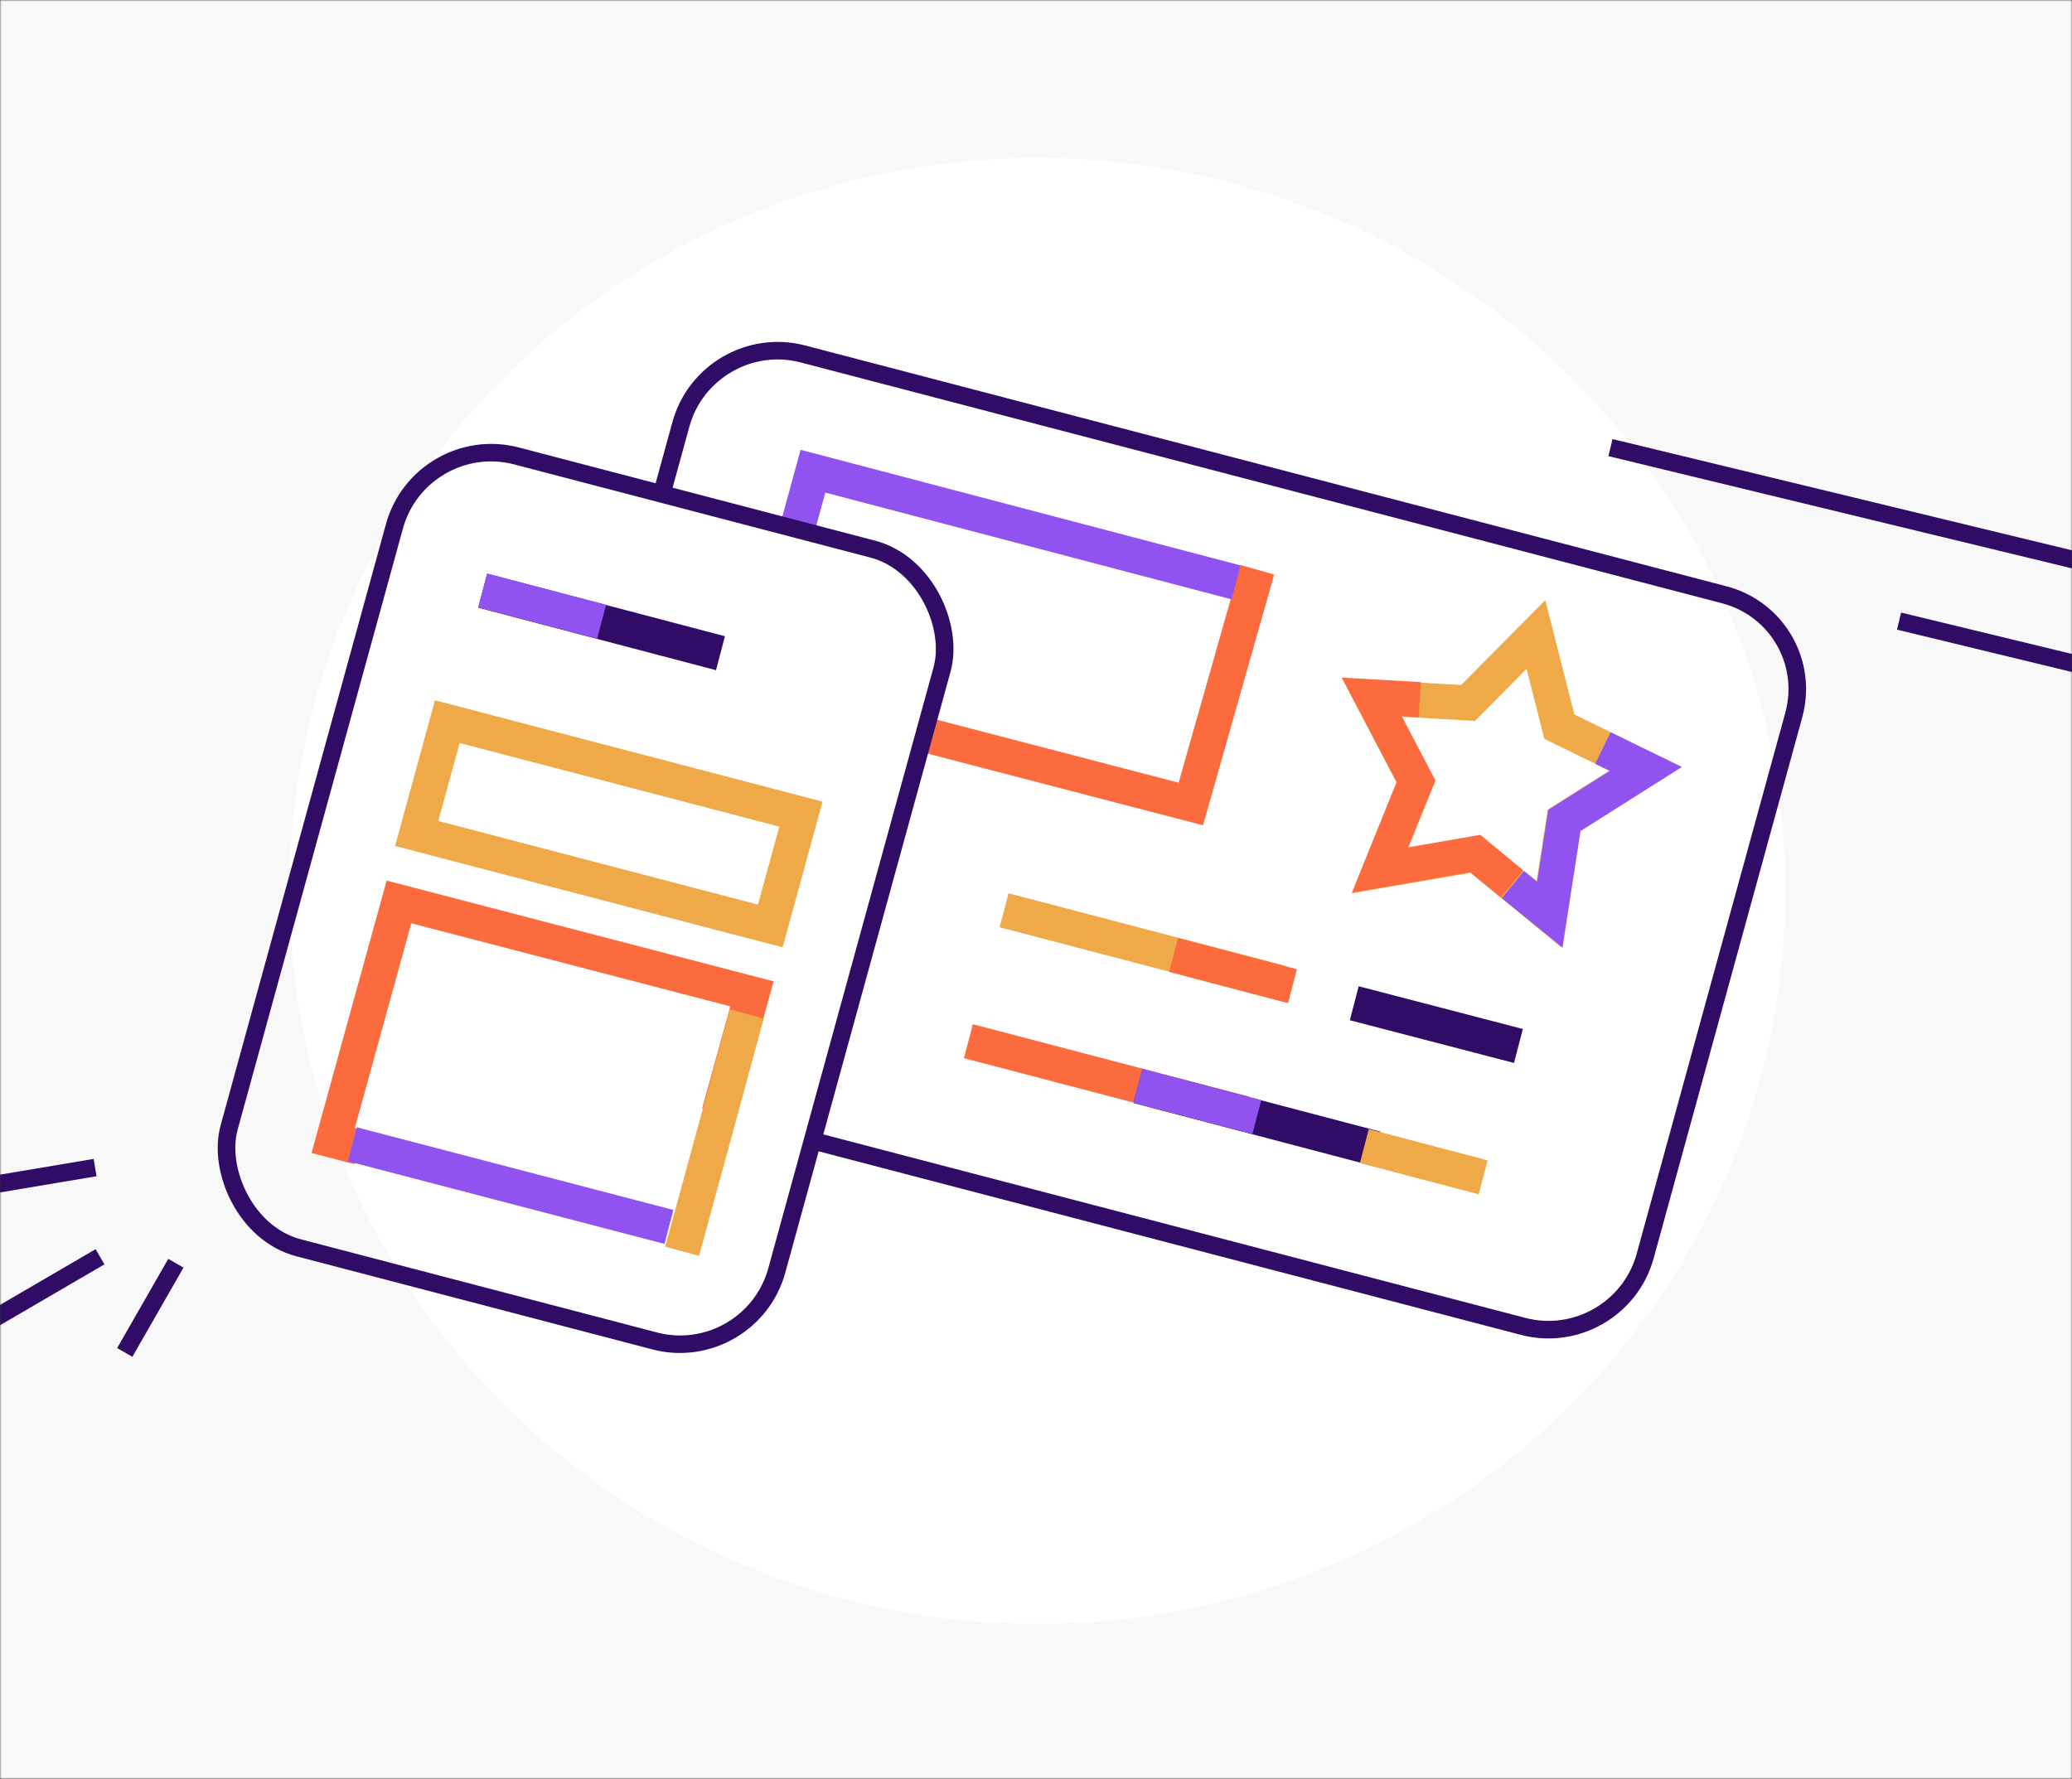 <svg width="708" height="608" viewBox="0 0 708 608" fill="none" xmlns="http://www.w3.org/2000/svg">
<rect x="0" y="0" width="708" height="608" fill="#333333" stroke="none"/>
<mask id="mask0_1703_15648" style="mask-type:alpha" maskUnits="userSpaceOnUse" x="0" y="0" width="708" height="608">
<rect width="708" height="608" fill="white"/>
</mask>
<g mask="url(#mask0_1703_15648)">
<rect width="708" height="608" fill="#F8F8F8"/>
<ellipse cx="354.5" cy="304.5" rx="255.5" ry="250.5" fill="white"/>
<path d="M429.621 194.733L406.908 274.791L316.299 251.198" stroke="#FC6B3D" stroke-width="12"/>
<path d="M422.395 199.057L277.789 161.048L272.391 180.737" stroke="#9053EF" stroke-width="12"/>
<path d="M524.816 216.856L532.836 248.374L562.245 262.711L534.353 280.322L529.363 312.583L504.105 291.948L471.611 297.549L483.893 267.187L468.802 238.387L501.65 240.256L524.816 216.856Z" stroke="#F0A949" stroke-width="12"/>
<path d="M516.976 302.321L529.574 312.62L534.552 280.415L562.376 262.835L547.707 255.679" stroke="#9053EF" stroke-width="12"/>
<path d="M485.148 239.119L468.721 238.185L483.816 266.989L471.531 297.358L487.781 294.557L504.115 291.706L516.66 302.075" stroke="#FC6B3D" stroke-width="12"/>
<path d="M330.9 355.861L425.569 380.674" stroke="#FC6B3D" stroke-width="12"/>
<path d="M388.829 371.189L429.452 381.872L470.075 392.556" stroke="#300C66" stroke-width="12"/>
<path d="M164.941 201.886L205.564 212.569L246.187 223.253" stroke="#300C66" stroke-width="12"/>
<path d="M388.83 371.122L429.453 381.806" stroke="#9053EF" stroke-width="12"/>
<path d="M164.94 201.819L205.563 212.503" stroke="#9053EF" stroke-width="12"/>
<path d="M506.812 402.391L466.189 391.707" stroke="#F0A949" stroke-width="12"/>
<path d="M343.089 311.116L437.758 335.929" stroke="#F0A949" stroke-width="12"/>
<path d="M518.844 357.494L462.746 342.892" stroke="#300C66" stroke-width="12"/>
<path d="M401.019 326.379L441.642 337.062" stroke="#FC6B3D" stroke-width="12"/>
<rect width="193.495" height="280.765" rx="33.807" transform="matrix(0.967 0.253 -0.265 0.964 143.745 147.264)" stroke="#300C66" stroke-width="6"/>
<path d="M226.489 167.516L232.668 145.018C237.612 127.013 256.264 116.246 274.328 120.968L589.164 203.28C607.228 208.003 617.863 226.427 612.919 244.432L562.152 429.297C557.208 447.302 538.556 458.069 520.492 453.346L279.145 390.247" stroke="#300C66" stroke-width="6"/>
<rect width="124.954" height="39.649" transform="matrix(0.967 0.253 -0.264 0.964 152.849 246.644)" stroke="#F0A949" stroke-width="12"/>
<path d="M245.702 380.445L256.942 339.68L136.325 308.271L113.846 389.803L122.612 392.089" stroke="#FC6B3D" stroke-width="12"/>
<path d="M255.164 346.524L245.903 380.689L233.076 427.661" stroke="#F0A949" stroke-width="12"/>
<path d="M120.388 391.088L228.57 419.343" stroke="#9053EF" stroke-width="12"/>
<path d="M32.49 399.054L-13.713 406.813" stroke="#300C66" stroke-width="6"/>
<path d="M34.18 429.536L-14.276 457.801" stroke="#300C66" stroke-width="6"/>
<path d="M60.098 431.753L42.631 462.235" stroke="#300C66" stroke-width="6"/>
<path d="M550.299 152.985L735.673 197.876" stroke="#300C66" stroke-width="6"/>
<path d="M648.902 212.286L834.277 257.177" stroke="#300C66" stroke-width="6"/>
</g>
</svg>
